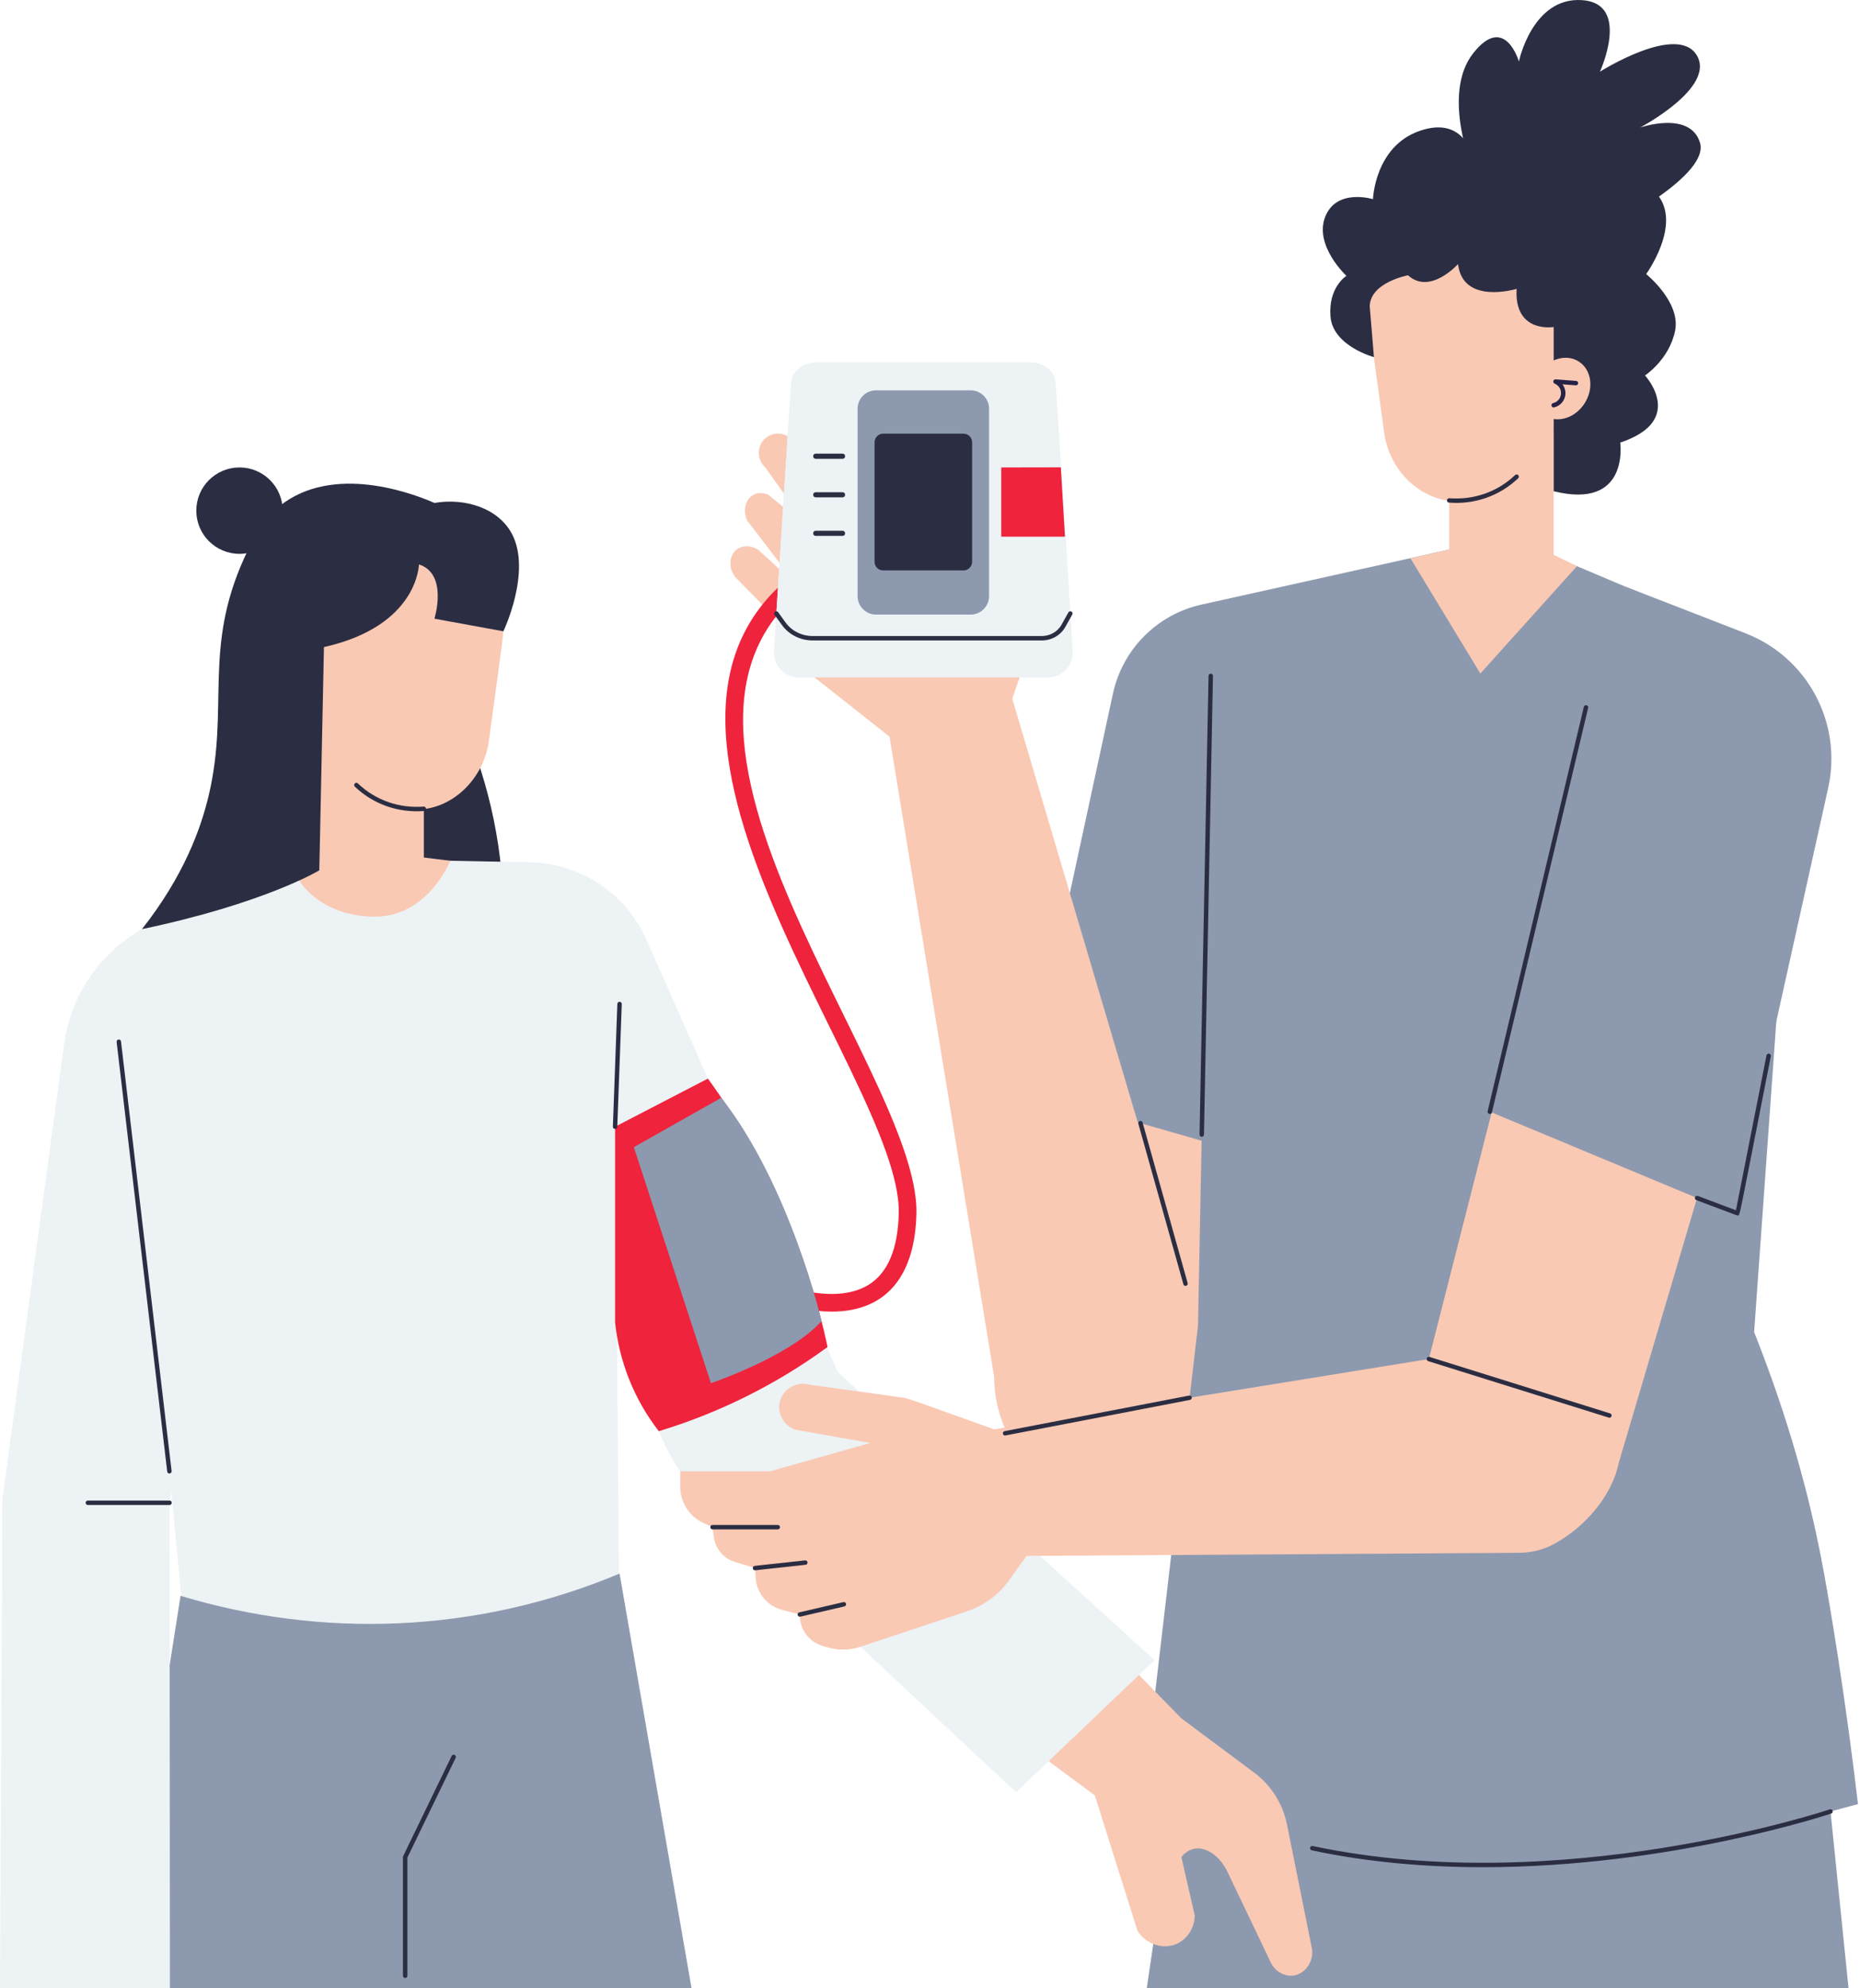 <?xml version="1.0" encoding="UTF-8"?>
<svg xmlns="http://www.w3.org/2000/svg" width="653" height="698" viewBox="0 0 653 698" fill="none">
  <path d="M161.139 250.529C170.772 271.523 176.321 294.689 176.79 318.913C158.813 321.34 140.839 323.768 122.862 326.195V266.645L161.136 250.529H161.139Z" fill="#2B2D42"></path>
  <path d="M517.108 59.977C517.108 59.977 505.94 33.186 517.108 18.823C528.275 4.46 533.247 21.584 533.247 21.584C533.247 21.584 537.943 -1.066 555.342 0.039C572.741 1.144 561.694 25.175 561.694 25.175C561.694 25.175 588.76 8.051 595.666 19.373C602.573 30.697 575.781 44.784 575.781 44.784C575.781 44.784 593.247 38.708 596.807 50.031C600.366 61.354 566.413 78.757 566.413 78.757L517.108 59.977Z" fill="#2B2D42"></path>
  <path d="M511.876 193.007L423.316 214.183C410.912 217.15 401.454 227.205 399.247 239.768C386.369 313.197 373.495 386.626 360.617 460.055L425.259 481.227C436.489 416.768 447.715 352.304 458.945 287.845C476.589 256.233 494.229 224.622 511.872 193.011L511.876 193.007Z" fill="#F9C9B4"></path>
  <path d="M529.112 188.412L421.8 212.26C406.227 215.719 394.094 227.926 390.724 243.522L360.621 382.88L444.869 407.089L464.199 266.649L529.116 188.412H529.112Z" fill="#8D99AE"></path>
  <path d="M508.762 217.937H545.453V149.281H508.762V217.937Z" fill="#F9C9B4"></path>
  <path d="M480.897 107.852C482.708 84.271 503.291 66.624 526.871 68.435C550.452 70.246 568.099 90.829 566.288 114.409C565.362 126.488 559.498 137.001 550.84 144.151C549.711 146.218 548.614 148.025 547.617 149.557C539.129 162.621 528.597 176.259 512.442 175.987C498.634 176.364 487.706 164.936 485.946 151.922C480.548 112.032 480.478 113.331 480.901 107.852H480.897Z" fill="#F9C9B4"></path>
  <path d="M508.708 176.46C508.282 176.429 507.96 176.057 507.995 175.627C508.026 175.196 508.445 174.894 508.825 174.913C517.375 175.569 525.654 172.746 531.916 166.782C532.227 166.487 532.715 166.498 533.014 166.809C533.309 167.119 533.297 167.608 532.987 167.906C526.325 174.254 517.565 177.143 508.708 176.46Z" fill="#2B2D42"></path>
  <path d="M353.994 240.614C377.749 320.817 401.508 401.024 425.263 481.227C425.5 508.712 401.931 527.911 381.061 524.82C364.03 522.3 349.132 504.978 349.023 483.391C336.688 407.895 324.349 332.403 312.014 256.908C326.009 251.475 340.003 246.042 353.994 240.614Z" fill="#F9C9B4"></path>
  <path d="M425.263 216.106C459.88 206.873 494.496 197.644 529.113 188.412C554.927 199.32 580.741 210.232 606.555 221.14C615.668 224.99 621.166 234.37 620.077 244.204C610.01 334.982 599.943 425.756 589.877 516.534L435.206 502.597L425.263 216.102V216.106Z" fill="#8D99AE"></path>
  <path d="M434.465 481.227L402.605 697.996H648.973L640.031 610.27C638.639 596.601 634.87 583.281 628.898 570.907L592.265 495.012L434.465 481.227Z" fill="#8D99AE"></path>
  <path d="M425.263 227.173L420.587 465.437C413.855 523.071 407.127 580.702 400.395 638.337C481.052 657.481 567.161 657.008 652.289 633.366C648.132 597.733 642.354 562.012 639.031 545.26C635.324 526.569 628.67 499.999 615.83 467.647C621.077 394.18 626.327 320.708 631.574 247.241C562.802 240.552 494.035 233.862 425.263 227.173Z" fill="#8D99AE"></path>
  <path d="M495.151 195.958C503.337 209.46 511.527 222.966 519.713 236.468C531.017 223.901 542.32 211.337 553.628 198.769L528.139 186.337C503.566 194.651 511.709 192.278 495.155 195.958H495.151Z" fill="#F9C9B4"></path>
  <path d="M570.667 205.97L604.414 220.287C630.038 231.156 643.428 259.522 635.533 286.216C612.67 363.542 589.803 440.864 566.94 518.19C544.569 506.867 522.195 495.54 499.824 484.217C523.44 391.469 547.051 298.718 570.667 205.97Z" fill="#F9C9B4"></path>
  <path d="M570.667 205.97L511.876 385.614L608.649 425.938L641.831 276.622C646.891 253.841 634.564 230.78 612.81 222.33L570.667 205.966V205.97Z" fill="#8D99AE"></path>
  <path d="M379.13 566.801C391.007 578.954 402.885 591.106 414.758 603.259L440.32 622.33C446.269 626.766 450.368 633.246 451.829 640.52C454.753 655.073 457.681 669.63 460.605 684.184C461.268 688.938 457.991 693.098 453.978 693.575C450.779 693.955 447.44 691.962 445.966 688.604C440.902 678.018 435.838 667.428 430.777 656.842C427.338 649.827 419.656 645.786 414.758 651.964C416.325 658.815 417.888 665.667 419.454 672.519C419.334 676.921 416.81 680.833 413.033 682.462C408.337 684.486 402.446 682.667 399.36 677.906C394.365 662.046 389.371 646.19 384.376 630.33L345.708 601.603C356.848 590.001 367.989 578.403 379.126 566.801H379.13Z" fill="#F9C9B4"></path>
  <path d="M545.457 114.801C545.457 114.801 531.521 117.15 532.455 101.407C532.455 101.407 513.574 107.208 511.88 92.705C511.88 92.705 502.061 103.691 494.318 96.641C494.318 96.641 480.684 99.189 480.901 107.848L482.355 125.379C482.355 125.379 467.934 121.497 467.104 111.14C466.274 100.783 472.695 96.847 472.695 96.847C472.695 96.847 461.303 86.284 465.239 76.132C469.174 65.98 482.017 69.916 482.017 69.916C482.017 69.916 482.638 51.272 498.591 45.886C514.54 40.499 517.115 55.623 517.115 55.623C517.115 55.623 524.044 41.124 538.144 41.744C552.243 42.364 553.279 63.909 553.279 63.909C553.279 63.909 573.164 57.782 581.865 68.303C590.567 78.823 577.929 96.226 577.929 96.226C577.929 96.226 590.152 106.01 588.081 116.138C586.011 126.263 577.518 131.812 577.518 131.812C577.518 131.812 592.172 147.618 568.821 155.377C568.821 155.377 572.245 179.086 545.465 172.459C545.465 148.56 545.465 134.934 545.465 114.801H545.457Z" fill="#2B2D42"></path>
  <path d="M556.387 141.498C559.678 136.235 558.701 129.69 554.205 126.879C549.709 124.067 543.397 126.054 540.106 131.316C536.816 136.578 537.793 143.123 542.288 145.935C546.784 148.746 553.097 146.76 556.387 141.498Z" fill="#F9C9B4"></path>
  <path d="M545.264 141.518C548.68 140.638 549.025 136.07 545.787 134.663C544.996 134.321 545.275 133.123 546.155 133.177L553.333 133.728C553.76 133.759 554.081 134.135 554.047 134.562C554.016 134.992 553.616 135.306 553.217 135.275L548.536 134.915C550.785 137.889 549.269 142.088 545.651 143.019C544.647 143.275 544.279 141.77 545.264 141.514V141.518Z" fill="#262246"></path>
  <path d="M318.649 263.64L280.663 233.645L307.035 197.028L341.283 223.063L360.621 229.969L351.509 256.601L318.649 263.64Z" fill="#F9C9B4"></path>
  <path d="M281.768 226.665C274.035 218.794 266.299 210.922 258.567 203.05C255.508 199.828 255.93 195.062 258.567 192.968C260.518 191.421 263.62 191.378 266.164 192.968C270.631 197.067 275.094 201.162 279.561 205.26C273.807 197.757 268.052 190.254 262.297 182.75C259.785 177.17 263.705 171.136 269.774 173.703C274.462 177.593 279.154 181.482 283.842 185.372L268.653 164.071C265.737 161.442 265.652 156.859 268.378 154.164C271.065 151.507 275.563 151.596 278.185 154.439C283.893 160.791 289.601 167.142 295.309 173.498C292.943 189.424 290.582 205.353 288.216 221.279L281.771 226.665H281.768Z" fill="#F9C9B4"></path>
  <path d="M291.935 460.469C278.025 460.469 264.465 453.839 263.674 453.443C262.142 452.679 261.518 450.822 262.278 449.286C263.038 447.754 264.899 447.126 266.435 447.886C266.675 448.006 290.655 459.709 304.813 451.136C311.653 446.994 315.263 438.494 315.535 425.872C316.609 376.551 193.107 240.075 294.932 191.638C296.475 190.901 298.329 191.56 299.066 193.108C299.803 194.655 299.143 196.504 297.596 197.241C202.231 242.603 322.871 373.717 321.735 426.008C321.289 446.541 312.301 460.469 291.927 460.469H291.935Z" fill="#EF233C"></path>
  <path d="M367.023 224.447H281.294C276.149 224.447 272.236 220.364 272.554 215.377L277.711 134.407C277.967 130.416 281.845 127.213 286.382 127.213H361.936C366.473 127.213 370.354 130.416 370.606 134.407L375.764 215.377C376.082 220.36 372.169 224.447 367.023 224.447Z" fill="#EDF2F4"></path>
  <path d="M367.722 237.822H280.593C275.362 237.822 271.391 233.603 271.717 228.457L277.033 144.985C277.293 140.878 281.237 137.582 285.836 137.582H362.475C367.078 137.582 371.018 140.878 371.277 144.985L376.594 228.457C376.923 233.603 372.949 237.822 367.718 237.822H367.722Z" fill="#EDF2F4"></path>
  <path d="M340.764 137.039H307.555C303.978 137.039 301.079 139.939 301.079 143.515V209.282C301.079 212.858 303.978 215.757 307.555 215.757H340.764C344.34 215.757 347.239 212.858 347.239 209.282V143.515C347.239 139.939 344.34 137.039 340.764 137.039Z" fill="#8D99AE"></path>
  <path d="M373.879 188.412H351.509V164.106C358.481 164.094 365.457 164.083 372.429 164.071C372.914 172.183 373.394 180.3 373.879 188.412Z" fill="#EF233C"></path>
  <path d="M338.255 152.252H310.063C308.391 152.252 307.035 153.608 307.035 155.28V197.234C307.035 198.906 308.391 200.262 310.063 200.262H338.255C339.927 200.262 341.283 198.906 341.283 197.234V155.28C341.283 153.608 339.927 152.252 338.255 152.252Z" fill="#2B2D42"></path>
  <path d="M295.844 159.271H286.34C285.875 159.271 285.498 159.647 285.498 160.112V160.224C285.498 160.689 285.875 161.066 286.34 161.066H295.844C296.309 161.066 296.685 160.689 296.685 160.224V160.112C296.685 159.647 296.309 159.271 295.844 159.271Z" fill="#2B2D42"></path>
  <path d="M295.844 172.804H286.34C285.875 172.804 285.498 173.181 285.498 173.645V173.758C285.498 174.222 285.875 174.599 286.34 174.599H295.844C296.309 174.599 296.685 174.222 296.685 173.758V173.645C296.685 173.181 296.309 172.804 295.844 172.804Z" fill="#2B2D42"></path>
  <path d="M295.844 186.341H286.34C285.875 186.341 285.498 186.718 285.498 187.182V187.295C285.498 187.76 285.875 188.136 286.34 188.136H295.844C296.309 188.136 296.685 187.76 296.685 187.295V187.182C296.685 186.718 296.309 186.341 295.844 186.341Z" fill="#2B2D42"></path>
  <path d="M365.709 224.847H285.347C281.015 224.847 276.975 222.83 274.54 219.457L271.926 215.831C271.678 215.482 271.755 214.997 272.1 214.749C272.449 214.501 272.93 214.579 273.182 214.924L275.796 218.549C277.94 221.52 281.508 223.296 285.343 223.296H365.705C368.637 223.296 371.304 221.776 372.669 219.333L375.085 215.001C375.295 214.625 375.768 214.493 376.14 214.703C376.512 214.912 376.648 215.385 376.439 215.757L374.023 220.089C372.386 223.024 369.199 224.847 365.705 224.847H365.709Z" fill="#2B2D42"></path>
  <path d="M148.797 257.544H112.105V326.199H148.797V257.544Z" fill="#F9C9B4"></path>
  <path d="M176.666 216.114C174.855 192.534 154.272 174.886 130.691 176.697C107.111 178.508 89.463 199.091 91.274 222.671C92.201 234.751 98.064 245.263 106.723 252.414C107.851 254.48 108.949 256.287 109.945 257.819C118.434 270.883 128.966 284.521 145.12 284.25C158.929 284.626 169.856 273.198 171.617 260.185C177.015 220.294 177.084 221.593 176.662 216.114H176.666Z" fill="#F9C9B4"></path>
  <path d="M115.302 254.168C119.798 251.356 120.775 244.811 117.484 239.549C114.193 234.287 107.881 232.3 103.385 235.112C98.889 237.923 97.912 244.468 101.203 249.73C104.494 254.993 110.806 256.979 115.302 254.168Z" fill="#F9C9B4"></path>
  <path d="M111.911 251.281C108.293 250.347 106.777 246.155 109.026 243.177L104.346 243.537C103.919 243.568 103.547 243.25 103.512 242.824C103.481 242.397 103.799 242.025 104.226 241.99L111.403 241.44C112.245 241.358 112.586 242.572 111.772 242.925C108.534 244.332 108.879 248.9 112.295 249.781C113.276 250.036 112.916 251.541 111.907 251.285L111.911 251.281Z" fill="#262246"></path>
  <path d="M124.576 276.165C124.266 275.87 124.254 275.377 124.549 275.067C124.844 274.757 125.336 274.745 125.646 275.04C131.955 281.051 140.254 283.819 148.738 283.172C149.157 283.129 149.537 283.459 149.572 283.885C149.603 284.312 149.285 284.684 148.858 284.719C139.823 285.413 131.118 282.396 124.576 276.165Z" fill="#2B2D42"></path>
  <path d="M130.645 301.653C149.122 302.014 167.596 302.378 186.073 302.739C203.818 303.088 219.755 313.682 226.937 329.91C249.342 380.518 271.748 431.123 294.153 481.731C331.209 515.429 368.268 549.122 405.324 582.82C389.119 598.288 372.918 613.752 356.713 629.221C320.929 595.756 285.141 562.287 249.358 528.822C241.478 521.455 235.313 512.45 231.287 502.442C210.813 451.531 190.342 400.621 169.868 349.706C156.796 333.687 143.72 317.668 130.649 301.649L130.645 301.653Z" fill="#EDF2F4"></path>
  <path d="M70.478 321.461C90.534 314.857 110.589 308.257 130.649 301.653L178.593 304.472C199.18 305.682 215.304 322.635 215.482 343.257C216.157 420.901 216.835 498.549 217.51 576.193C169.795 597.121 116.67 601.227 66.29 587.795C59.058 512.222 51.826 436.649 44.594 361.079C42.907 343.451 53.653 327.002 70.474 321.464L70.478 321.461Z" fill="#EDF2F4"></path>
  <path d="M63.393 560.244C56.165 606.16 48.937 652.08 41.713 697.996H242.785C234.362 649.478 225.936 600.96 217.514 552.442C167.223 573.505 113.152 575.262 63.393 560.244Z" fill="#8D99AE"></path>
  <path d="M130.645 301.653L61.993 321.112C40.953 327.075 25.446 344.944 22.506 366.617C15.282 419.905 8.054 473.192 0.83 526.48C0.555 583.653 0.279 640.827 0 698H59.659C59.612 641.195 59.566 584.39 59.519 527.585C67.298 480.541 75.077 433.492 82.859 386.447C98.785 358.183 114.715 329.918 130.641 301.653H130.645Z" fill="#EDF2F4"></path>
  <path d="M104.958 308.932C104.958 308.932 111.745 321.399 130.966 321.813C150.188 322.228 158.068 302.188 158.068 302.188L127.197 298.404L104.962 308.928L104.958 308.932Z" fill="#F9C9B4"></path>
  <path d="M147.079 198.145C147.079 198.145 146.873 219.744 113.726 227.173L112.101 305.546C112.101 305.546 93.038 317.114 49.833 326.195C64.522 307.563 70.548 290.873 73.332 278.999C80.502 248.4 71.261 227.844 85.76 195.865C91.449 183.316 96.323 178.869 99.848 176.395C119.457 162.609 147.567 174.405 152.519 176.569C163.229 174.712 175.064 178.384 179.807 187.582C186.643 200.84 176.732 221.628 176.732 221.628L152.515 217.204C152.515 217.204 157.432 201.46 147.075 198.145H147.079Z" fill="#2B2D42"></path>
  <path d="M84.081 194.438C92.457 194.438 99.247 187.648 99.247 179.272C99.247 170.896 92.457 164.106 84.081 164.106C75.705 164.106 68.915 170.896 68.915 179.272C68.915 187.648 75.705 194.438 84.081 194.438Z" fill="#2B2D42"></path>
  <path d="M508.941 475.934C452.597 485.047 396.254 494.163 339.906 503.276V546.361L533.146 545.155C537.314 545.128 541.463 544.217 545.151 542.27C559.033 534.938 569.391 520.183 568.596 507.972C567.417 489.84 542.165 469.982 508.937 475.934H508.941Z" fill="#F9C9B4"></path>
  <path d="M248.524 378.665L215.939 395.56V464.278C217.417 478.005 222.559 491.181 231.287 502.446C251.975 496.18 272.085 486.381 290.539 472.894C283.489 439.825 269.549 407.574 248.524 378.661V378.665Z" fill="#EF233C"></path>
  <path d="M253.235 385.377L222.524 402.742L249.59 485.601C249.59 485.601 277.254 476.267 288.418 463.812C288.418 463.812 277.595 416.628 253.235 385.381V385.377Z" fill="#8D99AE"></path>
  <path d="M352.862 503.187C317.892 490.677 319.257 490.972 315.748 490.483C305.298 489.037 294.847 487.594 284.393 486.148C279.918 484.798 275.191 487.365 273.896 491.674C272.666 495.761 274.869 500.286 279.007 501.872C287.844 503.446 296.681 505.017 305.522 506.591C293.785 509.907 282.047 513.218 270.309 516.534C269.622 516.534 236.825 516.534 238.818 516.534V521.955C238.818 527.407 241.982 532.363 246.93 534.654L250.145 536.143L250.622 539.664C251.172 543.748 254.049 547.137 257.989 548.343L265.058 550.507L265.287 553.946C265.644 559.313 269.401 563.846 274.609 565.195L280.802 566.801C280.639 571.846 283.896 576.367 288.736 577.81L290.477 578.329C294.246 579.454 298.271 579.392 302.002 578.151L339.464 565.692C345.389 563.722 350.543 559.933 354.192 554.861L364.487 540.56C359.644 524.999 357.701 518.744 352.858 503.183L352.862 503.187Z" fill="#F9C9B4"></path>
  <path d="M273.07 536.919H250.145C249.715 536.919 249.369 536.574 249.369 536.143C249.369 535.713 249.715 535.368 250.145 535.368H273.07C273.501 535.368 273.846 535.713 273.846 536.143C273.846 536.574 273.501 536.919 273.07 536.919Z" fill="#2B2D42"></path>
  <path d="M265.058 551.282C264.089 551.282 264.008 549.844 264.977 549.735L282.656 547.804C283.086 547.753 283.462 548.064 283.512 548.49C283.559 548.917 283.253 549.297 282.826 549.347C262.584 551.561 265.241 551.286 265.066 551.286L265.058 551.282Z" fill="#2B2D42"></path>
  <path d="M280.802 567.576C279.883 567.576 279.736 566.25 280.628 566.045L296.096 562.454C296.519 562.353 296.93 562.617 297.027 563.032C297.124 563.45 296.864 563.865 296.449 563.962C279.984 567.786 280.965 567.573 280.806 567.573L280.802 567.576Z" fill="#2B2D42"></path>
  <path d="M352.858 503.962C351.924 503.962 351.796 502.601 352.711 502.427L417.488 489.94C417.903 489.859 418.314 490.13 418.396 490.553C418.477 490.976 418.202 491.379 417.779 491.46C349.93 504.54 353.009 503.958 352.854 503.958L352.858 503.962Z" fill="#2B2D42"></path>
  <path d="M416.213 451.442C415.871 451.442 415.561 451.217 415.464 450.876L399.647 394.517C399.531 394.106 399.771 393.675 400.186 393.559C400.597 393.447 401.027 393.683 401.14 394.094L416.957 450.453C417.097 450.95 416.721 451.438 416.209 451.438L416.213 451.442Z" fill="#2B2D42"></path>
  <path d="M565.024 497.719C564.842 497.719 567.63 498.572 501.406 477.854C500.999 477.726 500.77 477.291 500.898 476.88C501.03 476.469 501.464 476.248 501.871 476.372L565.257 496.203C566.102 496.467 565.908 497.719 565.024 497.719Z" fill="#2B2D42"></path>
  <path d="M520.628 655.515C501.065 655.515 480.645 653.867 460.531 649.598C460.113 649.509 459.845 649.098 459.934 648.679C460.023 648.26 460.446 647.997 460.853 648.082C548.091 666.606 641.466 635.526 642.401 635.208C642.808 635.072 643.246 635.289 643.386 635.693C643.525 636.1 643.304 636.538 642.901 636.677C642.18 636.922 586.329 655.515 520.632 655.515H520.628Z" fill="#2B2D42"></path>
  <path d="M523.029 391.089C522.529 391.089 522.156 390.62 522.273 390.135L556.048 248.16C556.149 247.745 556.571 247.485 556.982 247.586C557.401 247.687 557.657 248.102 557.556 248.52L523.781 390.496C523.696 390.853 523.378 391.093 523.025 391.093L523.029 391.089Z" fill="#2B2D42"></path>
  <path d="M610.03 426.718C609.824 426.718 610.813 427.067 595.531 421.316C595.127 421.165 594.926 420.719 595.077 420.315C595.228 419.916 595.674 419.711 596.074 419.862L609.444 424.891L620.17 370.518C620.251 370.095 620.662 369.827 621.081 369.905C621.504 369.986 621.775 370.397 621.69 370.816C610.239 428.881 610.941 426.714 610.03 426.714V426.718Z" fill="#2B2D42"></path>
  <path d="M421.13 398.29L424.29 237.271C424.298 236.844 424.662 236.515 425.081 236.511C425.512 236.519 425.849 236.876 425.841 237.302L422.681 398.321C422.658 399.356 421.11 399.302 421.13 398.29Z" fill="#2B2D42"></path>
  <path d="M59.473 517.309C59.085 517.309 58.748 517.018 58.705 516.623L40.945 365.818C40.825 364.806 42.364 364.604 42.484 365.636L60.245 516.441C60.299 516.898 59.942 517.305 59.473 517.305V517.309Z" fill="#2B2D42"></path>
  <path d="M215.164 395.529L216.738 352.444C216.754 352.013 217.141 351.668 217.541 351.695C217.971 351.711 218.305 352.071 218.289 352.498L216.715 395.584C216.676 396.623 215.129 396.534 215.164 395.529Z" fill="#2B2D42"></path>
  <path d="M59.523 528.357H30.84C30.409 528.357 30.064 528.012 30.064 527.581C30.064 527.151 30.409 526.806 30.84 526.806H59.523C59.954 526.806 60.299 527.151 60.299 527.581C60.299 528.012 59.954 528.357 59.523 528.357Z" fill="#2B2D42"></path>
  <path d="M142.247 694.398C141.816 694.398 141.471 694.052 141.471 693.622V651.964C141.471 651.688 140.393 654.015 158.576 616.455C158.762 616.071 159.227 615.912 159.611 616.095C159.995 616.281 160.158 616.746 159.972 617.13L143.022 652.138V693.618C143.022 694.049 142.677 694.394 142.247 694.394V694.398Z" fill="#2B2D42"></path>
</svg>
